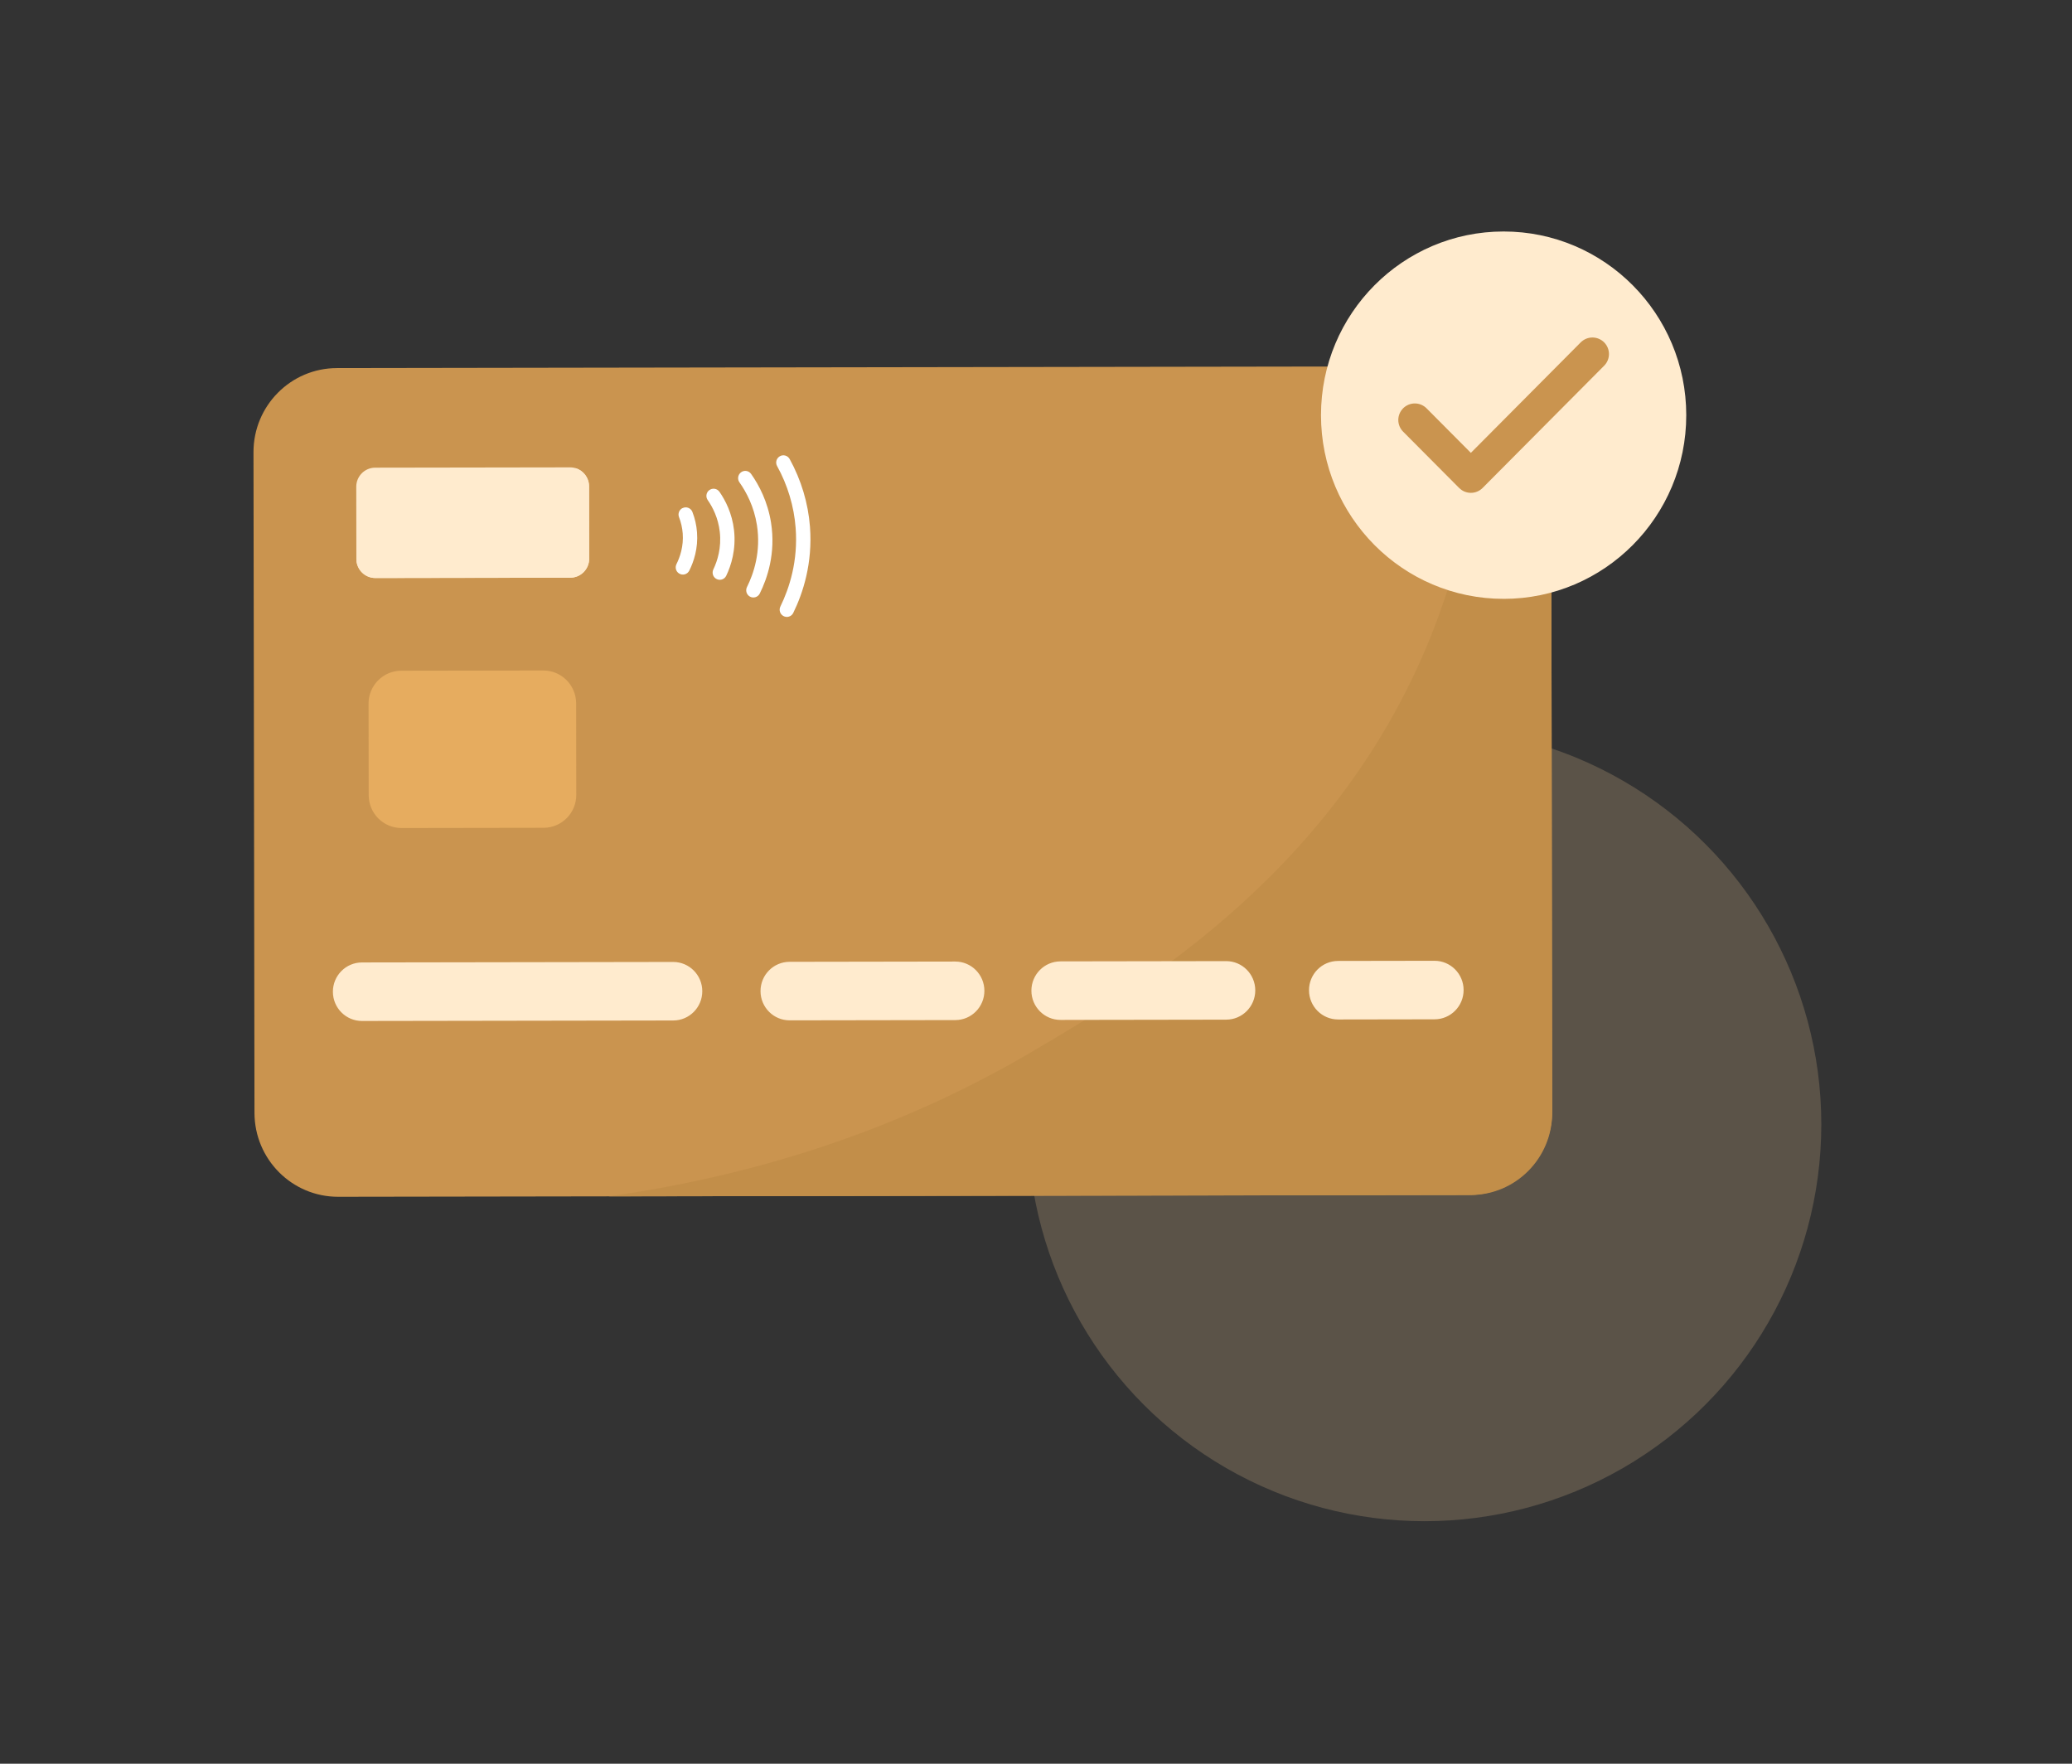 <svg width="188" height="160" viewBox="0 0 188 160" fill="none" xmlns="http://www.w3.org/2000/svg"><rect x="0" y="0" width="188" height="160" fill="#333333" stroke="none"/><circle opacity=".2" cx="129.255" cy="102" r="36" fill="#FDD49F"/><g clip-path="url(#clip0_116_1044)"><path d="M30.57 33.392c-4.186.004-7.577 3.421-7.57 7.634l.09 59.93c.007 4.209 3.406 7.62 7.592 7.613l102.584-.16c4.186-.008 7.577-3.425 7.57-7.635l-.091-59.93c-.007-4.209-3.405-7.62-7.591-7.613l-102.584.16z" fill="#CA944F"/><path d="M130.582 55.739c-8.26 22.779-27.117 33.882-36.955 39.675-12.627 7.434-25.835 11.349-38.403 13.115l78.215-.12c4.092-.008 7.404-3.349 7.397-7.46l-.094-61.416c-.004-3.487-2.821-6.309-6.284-6.301 0 6.192-.813 14.063-3.876 22.507z" fill="#C28E49"/><path d="M61.077 87.266l-28.236.045c-1.458.002-2.638 1.193-2.636 2.659.002 1.466 1.186 2.653 2.644 2.651l28.236-.045c1.458-.002 2.638-1.193 2.636-2.659-.002-1.466-1.186-2.653-2.644-2.651zM86.673 87.229l-15.032.024c-1.458.002-2.638 1.193-2.636 2.659.002 1.466 1.186 2.653 2.644 2.651l15.032-.024c1.458-.002 2.638-1.193 2.636-2.659-.002-1.466-1.186-2.653-2.644-2.651zM111.251 87.19l-15.032.024c-1.458.002-2.638 1.193-2.636 2.659.002 1.466 1.186 2.653 2.644 2.651l15.032-.024c1.458-.002 2.638-1.193 2.636-2.659-.002-1.466-1.186-2.653-2.644-2.651zM130.154 87.16l-8.747.014c-1.458.002-2.638 1.193-2.636 2.659.002 1.466 1.186 2.653 2.644 2.651l8.748-.014c1.458-.002 2.638-1.193 2.636-2.659-.003-1.466-1.186-2.653-2.645-2.651z" fill="#FFEBCE"/><path d="M61.916 46.096c-.292.152-.426.505-.307.814.184.476.296.97.336 1.474.09 1.162-.242 2.139-.567 2.793-.148.298-.051.665.231.843.325.211.758.091.932-.254.405-.81.813-2.023.701-3.479-.047-.636-.188-1.257-.419-1.849-.141-.359-.564-.516-.903-.338l-.004-.004zM64.322 44.487c-.253.222-.303.596-.112.872.441.632.954 1.613 1.098 2.884.163 1.449-.213 2.64-.585 3.414-.144.305-.04.672.249.846.329.2.755.073.921-.272.448-.933.903-2.379.708-4.133-.173-1.536-.791-2.72-1.322-3.483-.22-.316-.664-.374-.957-.123v-.004zM67.211 42.868c-.267.222-.318.61-.116.89.636.901 1.318 2.201 1.582 3.864.383 2.426-.3 4.427-.903 5.637-.152.305-.04.679.253.854.325.193.744.065.91-.272.686-1.377 1.459-3.657 1.022-6.425-.303-1.91-1.083-3.396-1.809-4.424-.217-.309-.65-.367-.939-.127v.004zM70.736 41.404c-.296.185-.397.567-.228.872.957 1.729 1.535 3.657 1.683 5.608.231 3.007-.567 5.466-1.383 7.137-.155.312-.033.694.271.861.325.182.733.054.896-.28.896-1.827 1.766-4.522 1.517-7.816-.163-2.139-.798-4.246-1.842-6.142-.181-.327-.596-.44-.91-.243l-.004.004z" fill="#fff"/><path d="M49.301 60.826l-12.897.02c-1.64.003-2.967 1.341-2.964 2.99l.013 8.299c.003 1.649 1.334 2.983 2.974 2.981l12.897-.02c1.64-.003 2.967-1.341 2.964-2.99l-.013-8.299c-.003-1.649-1.334-2.983-2.974-2.981z" fill="#E6AC5F"/><path d="M51.728 42.398l-17.687.028c-.949.002-1.718.777-1.716 1.732l.01 6.552c.002.955.772 1.728 1.722 1.726l17.686-.028c.95-.002 1.718-.777 1.716-1.732l-.01-6.552c-.002-.955-.772-1.728-1.722-1.726z" fill="#FFEBCE"/><path d="M42.897 49.057c-3.969 1.594-7.693 1.899-10.557 1.78.065.893.809 1.598 1.716 1.598l17.687-.029c.95 0 1.719-.777 1.716-1.732l-.011-6.552c0-.777-.513-1.431-1.214-1.649-2.283 2.531-5.331 4.972-9.34 6.581l.004.004zM136.429 54.327c9.152 0 16.571-7.46 16.571-16.663S145.581 21 136.429 21c-9.151 0-16.57 7.46-16.57 16.663s7.419 16.663 16.57 16.663z" fill="#FFEBCE"/><path d="M128.372 38.099l5.085 5.11 11.03-11.092" stroke="#CA944F" stroke-width="3" stroke-linecap="round" stroke-linejoin="round"/></g><defs><clipPath id="clip0_116_1044"><path fill="#fff" transform="translate(23 21)" d="M0 0h130v87.569H0z"/></clipPath></defs></svg>